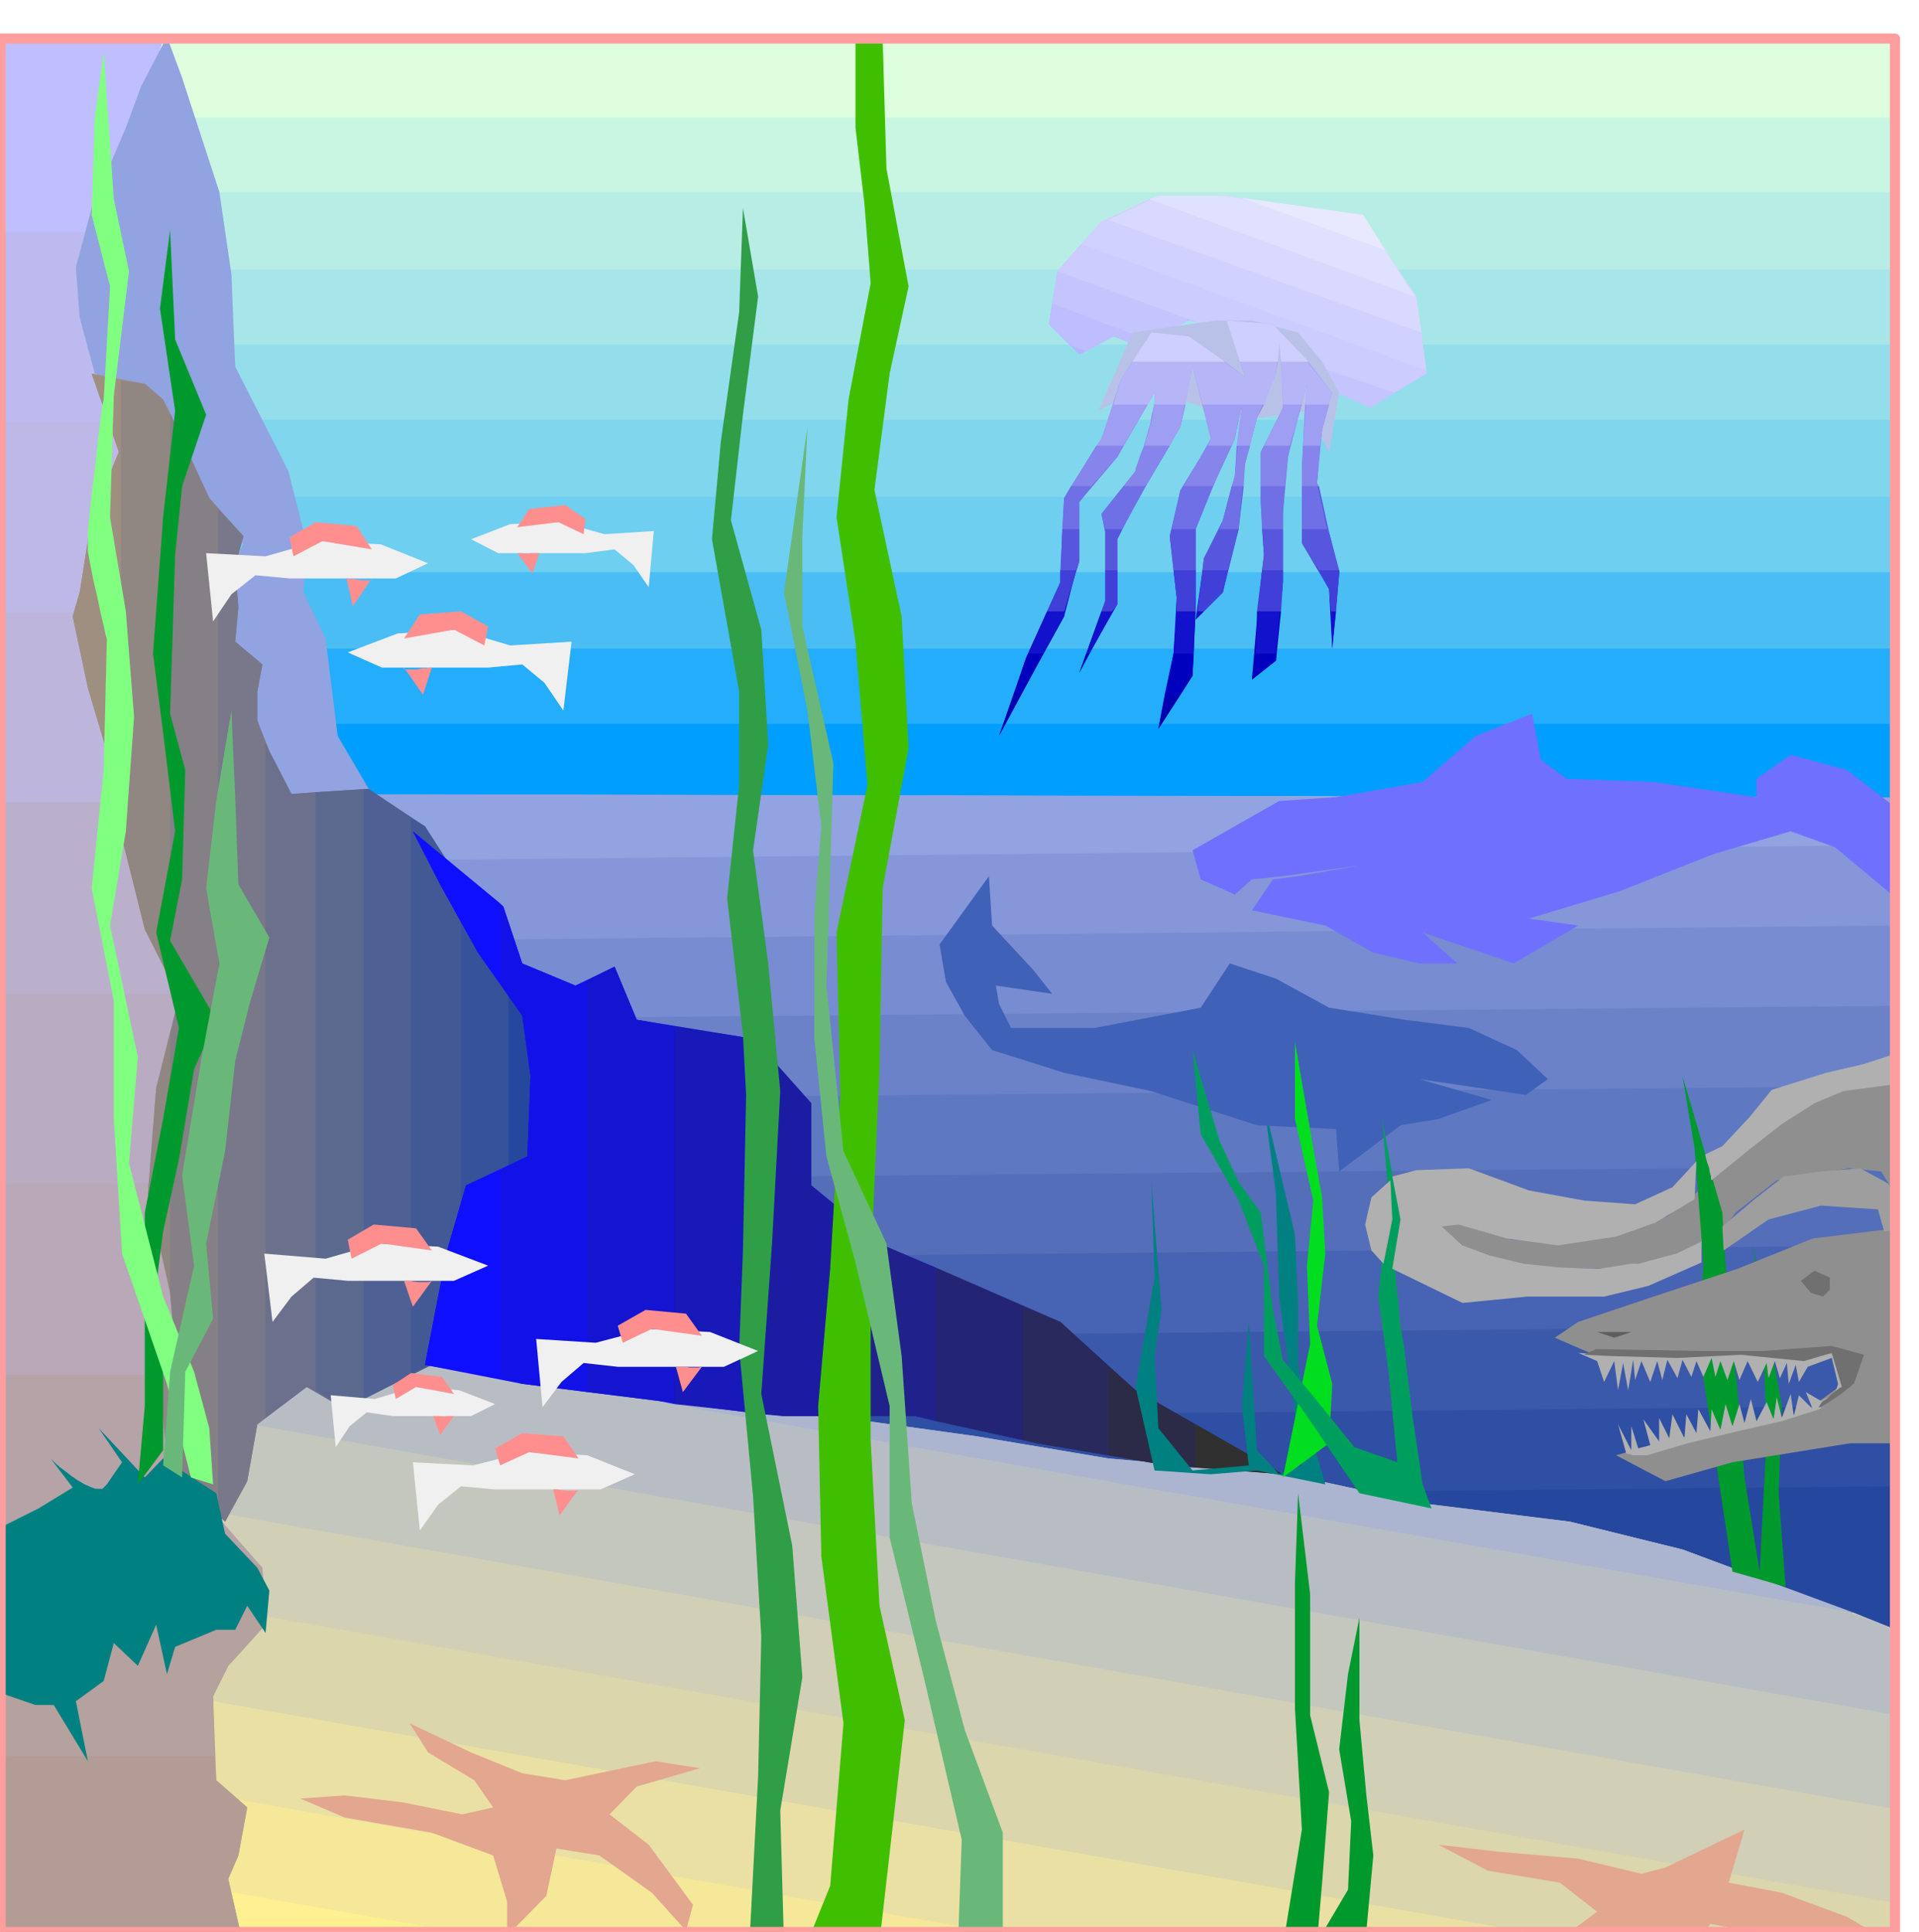 <svg xmlns="http://www.w3.org/2000/svg" width="490.455" height="493.782" fill-rule="evenodd" stroke-linecap="round" preserveAspectRatio="none" viewBox="0 0 3035 3056"><style>.brush1{fill:#26479e}.pen1{stroke:none}.brush10{fill:#91a3e0}.brush11{fill:#fff091}.brush19{fill:#b39c94}.brush29{fill:#009eff}.brush39{fill:#9e8f80}.brush48{fill:#0f0fff}.brush58{fill:teal}.brush59{fill:#00992e}.brush61{fill:#69b87a}.brush63{fill:#8f8f8f}.brush69{fill:#e3a68f}.brush79{fill:#0000b3}.brush89{fill:#b0b0b0}.brush93{fill:#f0f0f0}.brush94{fill:#ff8f8f}</style><path d="m1 2380 2996-29v284H1v-255z" class="pen1 brush1"/><path d="M2997 2478 1 2508v-255l2996-29v254z" class="pen1 brush1"/><path d="M2997 2351 1 2380v-254l2996-29v254z" class="pen1" style="fill:#2e4fa3"/><path d="M2997 2224 1 2253v-254l2996-29v254z" class="pen1" style="fill:#3b59ab"/><path d="M2997 2097 1 2126v-254l2996-27v252z" class="pen1" style="fill:#4763b3"/><path d="M2997 1970 1 1999v-254l2996-27v252z" class="pen1" style="fill:#546eba"/><path d="M2997 1845 1 1872v-254l2996-27v254z" class="pen1" style="fill:#5e78c2"/><path d="M2997 1718 1 1745v-251l2996-30v254z" class="pen1" style="fill:#6b82c9"/><path d="M2997 1591 1 1618v-251l2996-30v254z" class="pen1" style="fill:#788cd1"/><path d="M2997 1464 1 1494v-254l2996-30v254z" class="pen1" style="fill:#8596d9"/><path d="M2997 1337 1 1367v-160h2996v130z" class="pen1 brush10"/><path d="M2997 1210 1 1240v-33h2996v3z" class="pen1 brush10"/><path d="m1 2929 847 149H1v-149z" class="pen1 brush11"/><path d="m1 2781 1693 297H1v-297z" class="pen1 brush11"/><path d="M848 3078 1 2929v-297l2539 446H848z" class="pen1" style="fill:#f5e899"/><path d="M1694 3078 1 2781v-298l2998 527v68H1694z" class="pen1" style="fill:#ebe0a3"/><path d="M2540 3078 1 2632v-300l2998 530v216h-459z" class="pen1" style="fill:#dbd6ab"/><path d="M2999 3010 1 2483v-300l2998 530v297z" class="pen1" style="fill:#d1cfb5"/><path d="M2999 2862 1 2332v-216l317 18 335 17 54 8 2225 392 67 27v284z" class="pen1" style="fill:#c4c7bd"/><path d="M2999 2713 1 2183v-67l317 18 335 17 341 48 205 25 346 48 208 35 284 25 213 46 233 29 178 44 338 127v135z" class="pen1" style="fill:#b8bdc4"/><path d="M2932 2551 707 2159l287 40 205 25 346 48 208 35 284 25 213 46 233 29 178 44 271 100z" class="pen1" style="fill:#abb5cf"/><path d="M385 3078H1v-300h338l3 38 49 43-14 76-16 37 24 106z" class="pen1 brush19"/><path d="M385 3078H1v-603h409l5 5 5 90-59 65-24 48 5 133 49 43-14 76-16 37 24 106z" class="pen1 brush19"/><path d="M339 2778H1v-603h268l-5 14v113l78 95 73 83 5 90-59 65-24 48 2 95z" class="pen1" style="fill:#b5a19e"/><path d="M410 2475H1v-603h255l-3 22 35 167v65l-24 63v113l78 95 68 78z" class="pen1" style="fill:#b5a3a8"/><path d="M269 2175H1v-603h287l-19 130-16 192 35 167v65l-19 49z" class="pen1" style="fill:#b8a8b8"/><path d="M256 1872H1v-603h195l8 57 30 144 54 97-19 135-13 170z" class="pen1" style="fill:#b8abc2"/><path d="M288 1572H1V969h130l19 95 38 130 16 132 30 144 54 97v5z" class="pen1" style="fill:#bab0cc"/><path d="M196 1269H1V667h184l14 48-43 108-30 122 24 119 38 130 8 75z" class="pen1" style="fill:#bdb5db"/><path d="M131 969H1V367h149l-11 62 17 119 43 167-43 108-30 122 5 24z" class="pen1" style="fill:#bdb8e6"/><path d="M185 667H1V64h257l-29 113-73 152-17 100 17 119 29 119z" class="pen1" style="fill:#bdbaf0"/><path d="M150 367H1V64h257l-29 113-73 152-6 38zM258 64H1h257z" class="pen1" style="fill:#bfbfff"/><path d="M391 1145h2608v116l-2430-5-40-38v-59l-68 43-30 65-40-122z" class="pen1 brush29"/><path d="M358 1026h2641v235l-2430-5-40-38v-59l-68 43-30 65-46-138 6-65-33-38z" class="pen1 brush29"/><path d="M2999 1145H391l-6-16 6-65-44-49v-83l11-27h2641v240z" class="pen1" style="fill:#24adfa"/><path d="M2999 1026H358l-11-11v-83l25-60-70-24-11-62h2708v240z" class="pen1" style="fill:#4abdf5"/><path d="M2999 905H358l14-33-70-24-19-108-41-76h2757v241z" class="pen1" style="fill:#6ecff0"/><path d="M2999 786H291l-8-46-54-95-41-43-32-46-3-11h2846v241z" class="pen1" style="fill:#80d6ed"/><path d="M2999 664H242l-13-19-41-43-32-46-22-54v-76h2865v238z" class="pen1" style="fill:#94deeb"/><path d="M2999 545H153l-19-43v-73l11-30 19-84 5-11h2830v241z" class="pen1" style="fill:#a6e6e8"/><path d="M2999 426H134l11-27 19-84 40-78 16-51h2779v240z" class="pen1" style="fill:#b8ede6"/><path d="M2999 304H169l35-67 25-84 29-89h2741v240z" class="pen1" style="fill:#c9f5e3"/><path d="M2999 186H220l9-33 29-89h2741v122z" class="pen1" style="fill:#deffde"/><path d="m534 1164-19-154-35-73 5-78-29-114-84-165-6-146-19-130-59-181-24-65-41 79-24 65-54 127-25 94 6 79 24 89 43 16 60 33 30 94 48 84 11 41h43l-29 67 5 65 11 49 30 11-11 67 16 60 24 70 157 8-54-92z" class="pen1 brush10"/><path d="M191 602v713l-11-89-41-138-24-113 11-38 19-119 43-103-43-124 46 11z" class="pen1 brush39"/><path d="M269 653v895l-40-78-36-144-13-100-41-138-24-113 11-38 19-119 43-103-43-124 84 16 29 25 11 21zm0 981v400l-35-146 13-167 22-87zm0 519v157l-5-3-11-118 16-36z" class="pen1 brush39"/><path d="M191 1315V602l38 5 29 25 73 156 14 17v1592l-81-90-11-118 24-55-8-89-35-157 13-167 36-143-54-108-36-144-2-11z" class="pen1" style="fill:#918782"/><path d="M269 2310v-157l8-19-8-89v-411l14-56-14-30V653l62 135 54 60-13 48 5 65-5 54 43 36-8 43v46l13 35v1068l-13 10-16 90-35 64-87-97z" class="pen1" style="fill:#858085"/><path d="M345 2397V805l40 43-13 48 5 65-5 54 43 36-8 43v46l19 48 35 68 38-3v946l-14-5-78 59-16 90-35 64-11-10z" class="pen1" style="fill:#78788a"/><path d="M420 2243V1175l6 13 35 68 114-8v965l-30 16-60-35-65 49z" class="pen1" style="fill:#6b708c"/><path d="M499 2199v-946l84-5 67 46v878l-27 17-78 40-46-30z" class="pen1" style="fill:#5c698f"/><path d="M575 2213v-965h8l89 59 54 84 3 6v648l-46 114-60 30-48 24z" class="pen1" style="fill:#4f6194"/><path d="M650 2172v-878l22 13 54 84 49 92 29 46v343l-43 35-30 130-48 122-33 13z" class="pen1" style="fill:#425996"/><path d="M729 2045v-648l46 86 105 160-11 102-48 114-60 48-30 130-2 8z" class="pen1" style="fill:#365299"/><path d="M804 1872v-343l76 114-11 102-48 114-17 13z" class="pen1 brush1"/><path d="M791 1429v127l-35-49-60-108-43-84 138 114zm0 422v329l-119-21 35-181 30-103 54-24z" class="pen1 brush48"/><path d="M929 1551v651l-103-13-154-30 35-181 30-103 97-46 5-127-13-95-70-100-60-108-43-84 143 119 30 90 84 35 19-8z" class="pen1 brush48"/><path d="M791 2180v-329l43-22 5-127-13-95-35-51v-127l5 5 30 90 84 35 62-30 35 84 60 11v597l-25-5-216-27-35-9z" class="pen1" style="fill:#1212e8"/><path d="M929 2202v-651l43-22 35 84 184 30 13 13v581l-162-21-113-14z" class="pen1" style="fill:#1414d1"/><path d="M1067 2221v-597l124 19 92 102v130l59 49v316h-102l-173-19z" class="pen1" style="fill:#1919ba"/><path d="M1204 2237v-581l79 89v130l119 97 78 33v243l-32-8h-208l-36-3z" class="pen1" style="fill:#1c1ca3"/><path d="M1342 2240v-316l60 48 216 95v211l-170-38h-106z" class="pen1" style="fill:#21218c"/><path d="M1480 2248v-243l197 86 76 71v140l-113-19-160-35z" class="pen1" style="fill:#242475"/><path d="M1618 2278v-211l59 24 119 108 95 54v68l-46-3-205-35-22-5z" class="pen1" style="fill:#29295e"/><path d="M1753 2302v-140l43 37 233 133-184-14-92-16z" class="pen1" style="fill:#2b2b47"/><path d="M1891 2321v-68l138 79-138-11z" class="pen1" style="fill:#303030"/><path d="m258 2307 84 55 14 64 51 54 19 36-6 67-29-43-19 38h-30l-65 27-13 43-17-78-29 65-38-36-16 60-44 32 19 95-54-89H56l-55-19v-262l60-30 54-33-35-46 4 4 4 4 7 6 8 6 9 7 10 7 12 7 9 4 8 3h11l5-5 2-2 24-35-37-54 73 78 29-30z" class="pen1 brush58"/><path d="m218 2348 11-124v-306l29-148 25-144-36-151 30-160-19-156-16-125 16-216 19-168-24-162 16-124 8 173 49 119-38 113-11 109-8 251 24 89-5 173-19 97 73 125-35 78-24 143-25 114-16 124 16 92v130l-40 54z" class="pen1 brush59"/><path d="m302 2337-38-148-71-206-13-213v-187l-35-178 19-187 5-208-2-6-3-14-5-21-5-24-6-26-5-25-4-21v-33l3-30 4-37 5-39 4-39 4-32 3-23 2-8 10-179-29-113 5-154 14-103 16 232 24 114-24 197-6 192 25 149 13 167-13 181-25 149 44 208-14 168 54 211 49 119 24 89 6 89-35-11z" class="pen1" style="fill:#80ff80"/><path d="m258 2318 11-148 38-168-19-143 30-181 29-154-21-119 16-138 24-143 6 137 5 138 49 84-30 100-24 95-16 143-30 146 11 119-44 84-5 167-30-19z" class="pen1 brush61"/><path d="m1826 2326-30-132 30-173-5-151 16 202-11 73 6 114 54 67 89-8-11-94 11-133 13 203 35 38 36-14-36-267-5-163-19-143 49 208 5 108v98l19 105 24 84-108-22-73 6-89-6z" class="pen1 brush58"/><path d="m2399 1661-76-35-102-13-119-19-84-46-73-24-46 70-168 32h-132l-19-38-5-29 89 13-30-38-65-70-5-78-78 108 10 59 30 54 43 54 114 36 138 29 167 54 125 6 5 67 97-73 60-10 84-30-114-33 168 25 35-25-49-46z" class="pen1" style="fill:#4061b8"/><path d="m2999 1891-24-38-51-5-114 19-65 51-24 33-87 40-86 16-127-2-98-27-54-46 44 5 78 24h18l15 1 16-1h62l22-4 23-5 23-6 21-6 18-6 15-5 9-4 4-1 97-79 68-62 81-62 87-8h27l2 178z" class="pen1 brush63"/><path d="m1886 1345 137-78 90-6 137-24 84-73 89-35 14 73 41 30 137 5 163 24v-29l54-38 89 24 78 60v143l-97-81-70-25-122 36-149 59-143 43 78 11-102 60-144-49 55 49h-60l-73-17-76-43-116-24 33-49 40-5 97-17-121 17-49 5-27 24-54-24-13-46z" class="pen1" style="fill:#7070ff"/><path d="m2740 2486-54-360 8-129-14-181-19-114 63 216 10 162 14 119 11 138 24 149 11-214-6-175-16-130 46 257-5 138 11 148-84-24z" class="pen1 brush59"/><path d="m2029 2337 43-211-5-124 10-103-29-129v-122l29 168 14 78 5 89-13 114 24 92-5 94-73 54z" class="pen1" style="fill:#00de1f"/><path d="m2150 2362-83-122-68-95v-143l-40-103-60-105-13-133 43 144 30 65 35 48 19 154 16 79 54 65 59 73 68 24-14-143-16-119 16-157-10-124 29 159-10 68 10 100 6 37 13 106 16 108 14 38-114-24z" class="pen1" style="fill:#009e5e"/><path d="m1391 3072 40-351-40-181-14-262v-271l14-316 5-286 41-222-11-208-43-200 24-184 30-138-35-186-6-203h-43v138l14 119 10 127-35 184-19 186 30 197 19 227-49 233 6 257-16 275-19 217 5 238 35 264-21 257-36 89h114z" class="pen1" style="fill:#40bf00"/><path d="m1515 3078 6-168-60-257-54-221v-208l-54-227-46-168-19-186v-198l11-138-22-183-37-187 37-262-8 173v143l49 216-5 173-6 179 27 262 68 146 24 178 16 233 38 186 46 173 60 162v179h-71z" class="pen1 brush61"/><path d="m1240 3078-6-214 35-211-16-208-49-240 17-238 13-241-19-202-24-179 24-167-11-182-48-173 19-167 24-187-24-140-6 165-29 205-14 154 43 241v148l-19 179 25 216 5 95-5 246-6 156 22 233 13 222-5 221-14 268h55z" class="pen1" style="fill:#309e47"/><path d="m2029 3078 30-184-11-192v-197l5-143 19 159v192l30 122-11 143-8 94 49-83 5-108-19-114 14-119 18-89v162l11 119 11 95-11 119 30 24h-162z" class="pen1 brush59"/><path d="m475 2845 70-5 92 11 94 19 49-11-30-43-73-44-29-46 97 46 81 33 68 11 143-30 70 11-100 29-43 44 62 48 70 95-11 41-54-60-83-59-68-11-16 75-62 63v-54l-22-73-97-36-138-24-70-30z" class="pen1 brush69"/><path d="m1664 480 157 60-19 8-41-16-54 29-48-48 5-33z" class="pen1" style="fill:#b5b5ff"/><path d="m1718 556-27-11-32-32 13-84 222 81-14-3-78 41-41-16-43 24zm351 19 136 46-38 24-84-38-14-32z" class="pen1" style="fill:#bdbdff"/><path d="m1821 540-157-60 8-51 38-43 546 200v5l-89 54-84-38-16-46-73-35-114-19-59 33z" class="pen1" style="fill:#c4c4ff"/><path d="m2205 621-136-46-2-14-73-35-100-16-222-81 70-79 11-2 495 178 8 65-51 30z" class="pen1" style="fill:#ccf"/><path d="m2256 586-546-200 32-36 76-35 419 154h3l16 117z" class="pen1" style="fill:#d1d1ff"/><path d="m2248 526-495-178 79-38h102l30 3 227 83 49 73 8 57z" class="pen1" style="fill:#d9d9ff"/><path d="m2237 469-419-154 14-5h102l222 30 81 129z" class="pen1" style="fill:#e0e0ff"/><path d="m2191 396-227-83 192 27 35 56z" class="pen1" style="fill:#e8e8ff"/><path d="m1791 526-54 124 54-29 54 5 78 24 71 11 73-11 35 65 16-94-27-49-38-46-73-19h-57l-78 11-54 8z" class="pen1" style="fill:#b8c2e8"/><path d="M1604 1099h11l-35 65 24-65zm238 0h25l-35 54 10-54z" class="pen1 brush79"/><path d="M1626 1034h24l-16 30-54 100 43-124 3-6zm92 0h5l-16 30 11-30zm138 0h32l-2 35-54 84 24-119zm130 0h32v11l-38 30 6-41z" class="pen1 brush79"/><path d="M1867 1099h-25l14-65 5-67h30l-5 102-19 30zm-252 0h-11l19-59 33-73h27v8l-49 89-19 35zm127-132h17l-52 97 35-97zm152 0h10l-13 13 3-13zm94 0h38l-8 78-38 30 8-95v-13zm117 0h8l-6 59-2-59z" class="pen1" style="fill:#0000bf"/><path d="M2018 1034h-32l2-54 8-78h33v19l-11 113zm-130 0h-32l5-89-5-43h35v49l-3 83zm-165 0h-5l30-83v-49h19v54l-44 78zm-73 0h-24l51-113v-19h25l-19 73-33 59zm252-132h40l-8 35-43 43 11-78zm184 0h32v5l-11 119-5-94-16-30z" class="pen1" style="fill:#1212cc"/><path d="M2113 967h-8l-3-35-43-73v-22h40l3 5 16 65-5 60zm-87 0h-38l11-89-3-41h33v84l-3 46zm-122 0h-10l10-84 25-46h30l-25 100-30 30zm-13 0h-30v-22l-11-97 3-11h38v130zm-132 0h-17l6-16V837h27l-8 16v103l-8 11zm-76 0h-27l21-46 3-84h27v51l-24 79z" class="pen1" style="fill:#4040d9"/><path d="M2118 902h-32l-27-43v-90h27l16 73 16 60zm-89 0h-33l3-24-5-84v-25h38l-3 44v89zm-87 0h-40l2-19 30-60 14-54h19l-8 68-17 65zm-51 0h-35l-6-54 17-73 5-6h46l-27 68v65zm-124 0h-19v-60l-6-29 35-44h33l-43 84v49zm-65 0h-25l6-114 11-19h32l-19 25v94l-5 14z" class="pen1" style="fill:#5757de"/><path d="M2099 837h-40v-97l2-35h27l-5 59 16 73zm-70 0h-33l-2-43v-79l5-10h41l-3 18-8 90v24zm-70 0h-30l5-14 19-70 3-48h21l-8 29-10 103zm-68 0h-38l14-62 43-70h38l-25 54-32 78zm-116 0h-27l-6-24 54-68 1-3 3-8 2-7 3-6 2-8 3-8h40l-35 59-40 73zm-68 0h-27l3-49 51-83h43l-10 18-60 71v43z" class="pen1" style="fill:#7070e6"/><path d="M2086 769h-27v-29l5-100h38l-11 40-8 84 3 5zm-54 0h-38v-54l35-70v-5h30l-6 21-16 62-5 46zm-65 0h-19l5-16 11-113h35l-11 21-19 73-2 35zm-49 0h-46l43-75-13-54h62l-11 54-30 65-5 10zm-108 0h-33l19-24v-4l3-8 4-12 6-15 5-18 5-17 3-17 4-14h49l-8 35-52 89-5 5zm-84 0h-32l48-75 19-54h54l-48 83-41 46z" class="pen1" style="fill:#8585eb"/><path d="M2088 705h-27l6-98-14 54-13 44h-41l30-60-3-73h43l38 49-16 59-3 25zm-111 0h-21l8-65-11 54-5 11h-38l5-11-29-114-19 95-17 30h-40l3-12 4-12 3-12 3-12 1-12 2-9v-15l-49 84h-43l8-11 30-92 19-30h146l32 24-8-24h60l-3 19-30 70-11 44z" class="pen1" style="fill:#9e9ef2"/><path d="M2102 640h-38l3-33-8 33h-30l-6-98-5 49-19 49h-97l-16-60-11 60h-49v-19l-11 19h-54l11-38 49-76 59 6 89 64-29-89 73 6 46 48 48 60-5 19z" class="pen1" style="fill:#b5b5f7"/><path d="M2069 572h-43l-3-30-2 30h-60l-21-65 73 6 46 48 10 11zm-132 0h-146l30-46 59 6 57 40z" class="pen1" style="fill:#cfcfff"/><path d="m2759 2894-125 60-38 10-100-24-127-11-94-11 78 41 114 19 59 46-73 54h227l25-35 94 19 38 16h162l-78-46-103-38-84-16 25-84z" class="pen1 brush69"/><path d="m2999 1943-132 16-119 48-133 44-119 40-37 25 67 29 84-5 89 5 143 6 84-6-11 44-62 45-100 19-113 25-84 24 78 41 106-30 186-30h73v-340z" class="pen1 brush63"/><path d="m2496 2140 65 5h108l71-5 102 11 60-11 13 54-37 35-60 19-70 16-79 19-64 19h-22l-11-3-13-46 21 41v-38l11 35 19-5-11-41 25 35v-37l16 32 5-38 19 38 3-38 16 30 3-38 19 35 2-35 14 33 8-41 11 35 11-35 8 30 10-38 9 35 16-30 11 27 5-35 8 33 14-38 5 35 8-33 22 22-11-27 24 14 22-11 5-16-10-41-38 14-14 24-5-27-11 30-3-33-11 24-8-27-10 27-3-24-14 30-16-33-13 30-9-30-10 30-11-30-8 25-6-30-13 30-11-25-8 25-14-27-8 29-16-29-8 32-8-30-11 33-14-33-10 30-3-32-8 48-8-43-8 43-6-46-16 33-11-33-30-13z" class="pen1 brush89"/><path d="m2526 2107 27 9 27-9h-54z" class="pen1" style="fill:#5e5e5e"/><path d="m2548 2145 105 3 100-5 100 10 44-13 16 54-3 1-5 4-8 6-7 7-8 5-4 6-2 3h4l6-4 8-5 9-6 9-6 7-6 7-5 4-4 2-1 16-46-51-14-109 8h-97l-167-3-19 9 43 2zm346-124-24-11-22 16 16 19 19 6 11-11v-19z" class="pen1" style="fill:#707070"/><path d="m2986 1872-44-24-62 5-59 8-46 36-51 43 2 38 71-49 83-22 90 6 10 35 19-3v-57l-13-16z" class="pen1" style="fill:#9e9e9e"/><path d="m2691 1964-40 19-60 16h-11l-51 8-62-2-57-6-54-13-43-16-33-30 27-3 76 22 81 11 92-14 62-22 62-37 3-60-38 41-59 27-81-6-87-16-95-35-83 3-38 10 13 68-13 78 111 54 102-10h122l70-17 84-37v-33zm16-97 60-49 51-40 52-33 45-19 82-11v-48l-49 16-60 14-86 27-35 43-43 46-27 13v1l1 5 2 7 3 8 1 7 2 7v4l1 2zm-519 132 14-70-3-62-30 27-10 43 10 41 19 21z" class="pen1 brush89"/><path d="m653 2313 95 5 83-21 98 5 75 30-54 24H783l-54-5-36 29-29 41-11-108z" class="pen1 brush93"/><path d="m915 2307-24-35-65-5-43 24 8 27 46-21 78 10zm0 49-30 41-10-41h6l7 1 9 1h14l3-1 1-1z" class="pen1 brush94"/><path d="m848 2118 94 6 84-22 97 5 76 30-54 25H977l-54-6-35 30-30 40-10-108z" class="pen1 brush93"/><path d="m1110 2113-25-35-64-6-44 25 8 27 46-22 79 11zm0 49-30 40-11-40h13l9 1h14l4-1h1z" class="pen1 brush94"/><path d="m418 1983 97 8 84-24 94 5 79 30-54 24H550l-54-5-35 30-30 40-13-108z" class="pen1 brush93"/><path d="m683 1978-25-35-67-6-41 24 6 30 48-24 79 11zm0 48-30 41-14-41h7l7 1 9 1h15l4-1 2-1z" class="pen1 brush94"/><path d="m326 875 94 5 84-24 98 5 75 30-51 24H458l-54-5-38 30-29 43-11-108z" class="pen1 brush93"/><path d="m588 869-24-37-65-6-41 24 6 30 46-24 78 13zm0 46-30 44-10-44h2l5 1h7l9 2h14l3-1v-2z" class="pen1 brush94"/><path d="m904 1015-97 6-84-25-94 6-79 30 54 24h168l54-5 35 29 30 44 13-109z" class="pen1 brush93"/><path d="m639 1010 25-38 65-5 43 24-6 30-48-25-79 14zm0 46 30 43 14-43h-3l-5 1h-8l-8 2h-16l-5-1 1-2z" class="pen1 brush94"/><path d="m1034 840-78 5-68-19-81 3-62 24 43 22h138l46-6 30 25 24 35 8-89z" class="pen1 brush93"/><path d="m818 834 19-29 57-6 32 22-3 24-40-19-65 8zm0 41 24 32 11-32h-14l-6 1-8-1h-8 1z" class="pen1 brush94"/><path d="m523 2207 70 6 63-19 70 5 57 22-38 19H621l-41-6-27 22-22 33-8-82z" class="pen1 brush93"/><path d="m718 2205-19-27-49-6-29 19 5 22 32-19 60 11zm0 35-22 30-11-30h11l7 1 5-1h10z" class="pen1 brush94"/><path fill="none" d="M1 3056h2996V61H1v2995" style="stroke:#ff9e9e;stroke-width:16;stroke-linejoin:round"/></svg>
